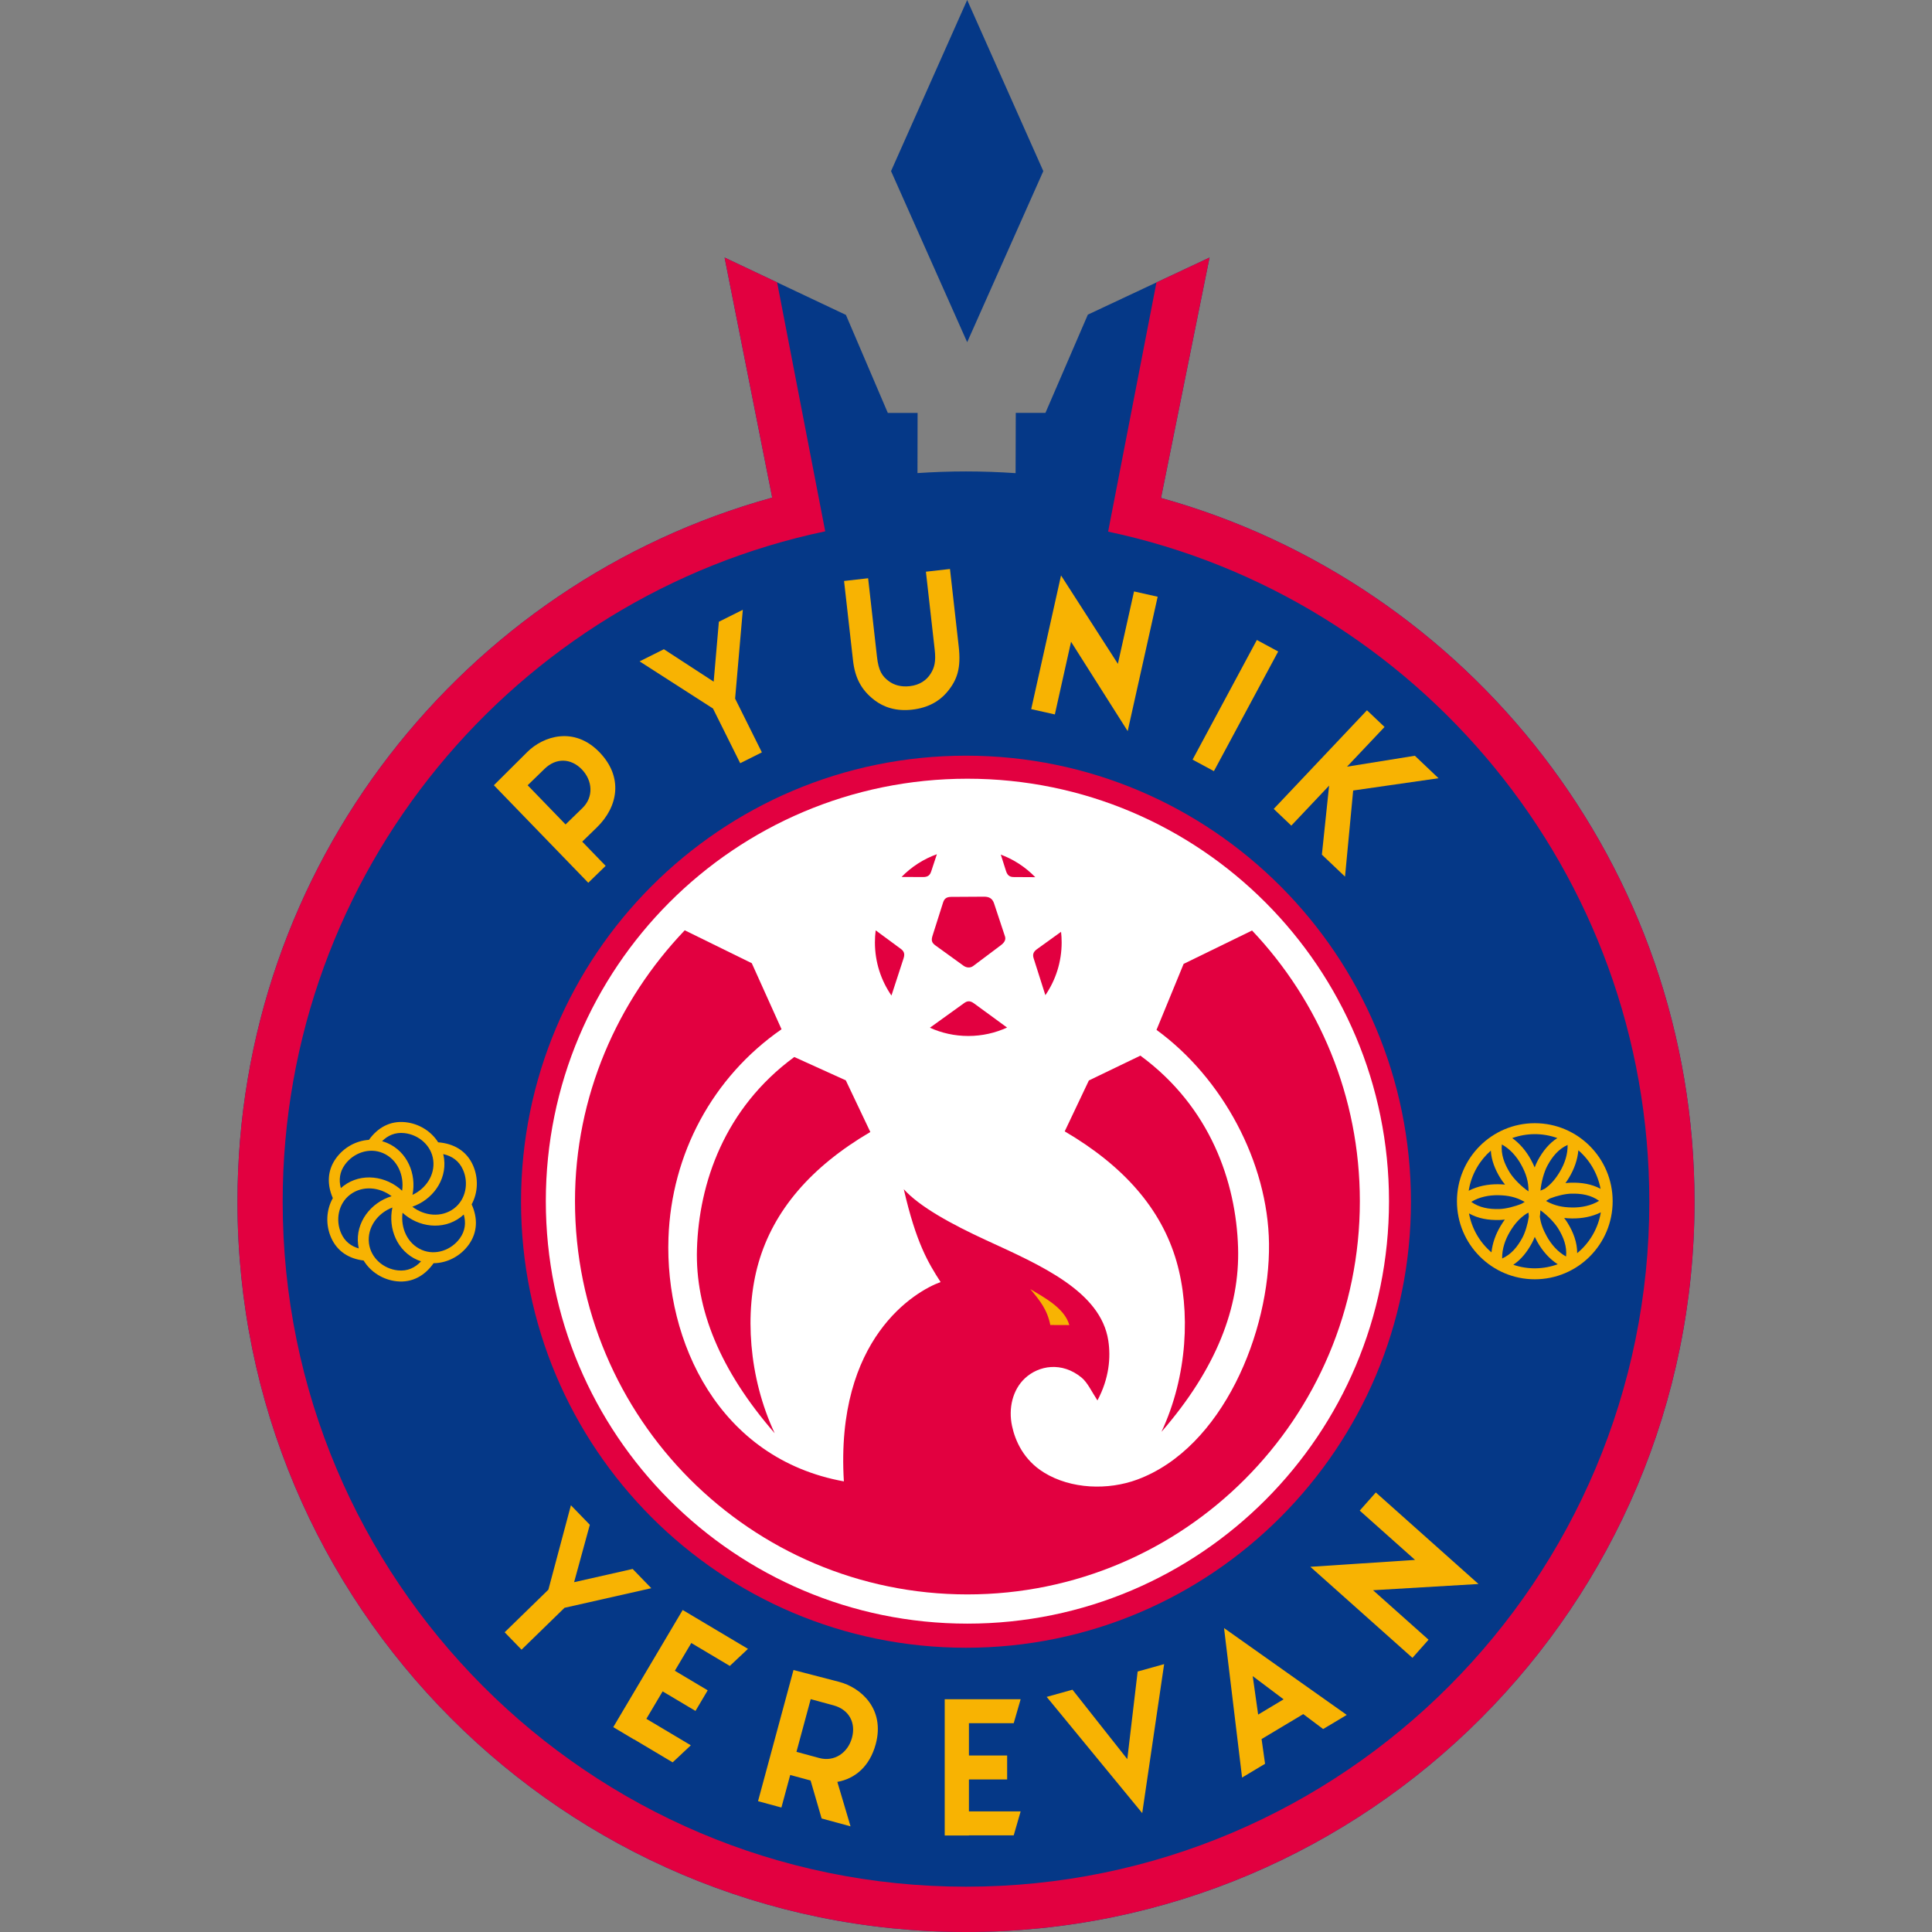 <svg width="480" height="480" viewBox="0 0 480 480" fill="none" xmlns="http://www.w3.org/2000/svg">
<rect x="0" y="0" width="480" height="480" fill="#808080" stroke="none"/>
<g clip-path="url(#clip0_92_56020)">
<path fill-rule="evenodd" clip-rule="evenodd" d="M240 117.125C244.142 117.125 248.248 117.278 252.32 117.553L252.367 102.579L259.737 102.576L270.274 78.169L300.506 63.984L288.452 123.713C364.879 144.953 421 215.198 421 298.563C421 398.751 339.947 480 240 480C140.053 480 59 398.751 59 298.563C59 215.088 115.271 144.769 191.852 123.631L180.019 63.984L210.167 78.24L220.577 102.59L227.974 102.588L227.945 117.536C231.931 117.273 235.948 117.125 240 117.125Z" fill="#053887"/>
<path fill-rule="evenodd" clip-rule="evenodd" d="M240.002 128.381C333.748 128.381 409.773 204.59 409.773 298.563C409.773 392.535 333.748 468.744 240.002 468.744C146.256 468.744 70.231 392.535 70.231 298.563C70.231 204.59 146.256 128.381 240.002 128.381Z" fill="#053887"/>
<path fill-rule="evenodd" clip-rule="evenodd" d="M239.998 187.746C301.042 187.746 350.547 237.371 350.547 298.562C350.547 359.754 301.042 409.379 239.998 409.379C178.954 409.379 129.449 359.754 129.449 298.562C129.449 237.371 178.954 187.746 239.998 187.746Z" fill="#E20040"/>
<path fill-rule="evenodd" clip-rule="evenodd" d="M240.351 193.47C298.189 193.47 345.094 240.471 345.094 298.428C345.094 356.386 298.189 403.387 240.351 403.387C182.513 403.387 135.608 356.386 135.608 298.428C135.608 240.471 182.513 193.47 240.351 193.47Z" fill="white"/>
<path fill-rule="evenodd" clip-rule="evenodd" d="M311.07 231.182C327.665 248.7 337.851 272.374 337.851 298.429C337.851 352.376 294.191 396.126 240.353 396.126C186.515 396.126 142.854 352.376 142.854 298.429C142.854 272.348 153.407 248.651 170.122 231.128L186.779 239.306L194.173 255.718C176.993 267.63 166.816 286.755 166.08 307.511C165.166 333.283 178.587 362.417 209.657 368.045C207.491 332.414 227.434 320.777 233.69 318.522C230.597 313.717 227.617 308.812 224.544 295.46C228.436 299.786 236.339 304.134 245.038 308.136C258.611 314.38 273.469 320.83 275.352 333.058C275.993 337.223 275.587 342.434 272.656 347.934C271.19 345.695 270.199 343.475 268.694 342.242C263.809 338.239 258.062 339.225 254.623 342.447C251.589 345.289 250.488 349.872 251.441 354.302C252.22 357.921 254.27 362.694 259.353 365.835C266.096 370.001 275.307 370.28 282.566 367.59C303.795 359.722 315.56 330.883 315.281 308.963C315.024 288.758 303.722 267.807 287.332 255.873L294.068 239.475L311.07 231.182Z" fill="#E20040"/>
<path fill-rule="evenodd" clip-rule="evenodd" d="M192.464 356.077C185.963 342.188 184.931 325.934 188.455 313.728C192.207 300.734 201.465 289.905 216.231 281.242L210.137 268.413L197.339 262.609C179.969 275.357 173.653 293.984 173.159 310.313C172.709 325.179 178.851 340.417 192.464 356.077Z" fill="#E20040"/>
<path fill-rule="evenodd" clip-rule="evenodd" d="M288.564 355.739C295.064 341.85 295.824 325.595 292.3 313.39C288.549 300.397 279.29 289.749 264.524 281.086L270.528 268.438L283.326 262.271C300.696 275.019 307.103 293.647 307.597 309.975C308.046 324.841 302.176 340.079 288.564 355.739Z" fill="#E20040"/>
<path fill-rule="evenodd" clip-rule="evenodd" d="M381.316 279.055C391.998 279.055 400.66 287.738 400.66 298.445C400.66 309.152 391.998 317.835 381.316 317.835C370.635 317.835 361.973 309.152 361.973 298.445C361.973 287.738 370.635 279.055 381.316 279.055Z" fill="#F8B302"/>
<path fill-rule="evenodd" clip-rule="evenodd" d="M373.132 284.341C372.882 286.799 373.727 289.072 375.062 291.255C376.04 292.854 378.026 294.827 379.758 295.997C379.758 293.506 379.16 291.581 377.917 289.341C376.798 287.323 375.176 285.454 373.132 284.341ZM389.467 284.454C387.219 285.466 385.678 287.336 384.459 289.586C383.598 291.177 382.906 293.757 382.727 295.813C383.067 295.647 383.427 295.487 383.799 295.335C385.351 294.231 386.463 292.911 387.541 291.108C388.724 289.127 389.528 286.785 389.467 284.454ZM366.918 290.11C367.862 288.471 369.042 287.054 370.39 285.877C370.534 288.253 371.421 290.511 372.746 292.678C373.068 293.206 373.47 293.756 373.926 294.307C373.399 294.259 372.856 294.232 372.291 294.223C369.754 294.182 367.149 294.67 364.892 295.84C365.201 293.876 365.867 291.935 366.918 290.11ZM378.674 298.538L378.803 298.617C378.545 298.762 378.295 298.91 378.054 299.062C376.275 299.793 374.072 300.339 372.473 300.381C369.92 300.449 367.534 300.046 365.535 298.6C367.519 297.382 369.944 296.908 372.247 296.946C374.707 296.986 376.615 297.397 378.674 298.538ZM373.867 302.995C373.5 303.499 373.149 304.037 372.804 304.615C371.619 306.597 370.784 308.845 370.553 311.149C367.572 308.616 365.651 305.166 364.968 301.467C367.22 302.748 369.799 303.176 372.545 303.104C372.962 303.093 373.406 303.055 373.867 302.995ZM379.759 301.288C379.774 301.62 379.799 301.946 379.833 302.267C379.557 304.118 378.948 306.184 378.216 307.536C376.997 309.786 375.456 311.656 373.208 312.668C373.147 310.337 373.95 307.995 375.134 306.014C376.313 304.043 377.531 302.647 379.322 301.482C379.47 301.418 379.616 301.354 379.759 301.288ZM381.305 307.297C381.494 307.692 381.701 308.09 381.925 308.495C383.156 310.713 384.876 312.727 387.01 314.101C383.521 315.374 379.628 315.475 375.977 314.23C377.923 312.92 379.409 311.041 380.603 308.835C380.853 308.374 381.088 307.854 381.305 307.297ZM382.702 300.71L382.871 300.805C384.497 301.993 386.254 303.784 387.155 305.257C388.49 307.44 389.335 309.713 389.085 312.171C387.041 311.058 385.419 309.19 384.3 307.172C383.368 305.492 382.799 303.989 382.572 302.291C382.643 301.743 382.687 301.211 382.702 300.71ZM388.612 302.605C389.229 302.671 389.867 302.708 390.535 302.718C392.991 302.758 395.51 302.301 397.717 301.21C397.397 303.118 396.739 305.003 395.717 306.777C394.681 308.575 393.36 310.105 391.846 311.346C391.854 308.707 390.928 306.216 389.471 303.834C389.227 303.435 388.937 303.021 388.612 302.605ZM384.125 298.358C384.461 298.162 384.783 297.96 385.091 297.751C386.809 297.085 388.848 296.6 390.353 296.56C392.906 296.493 395.293 296.896 397.291 298.341C395.307 299.559 392.882 300.033 390.579 299.996C388.185 299.957 386.312 299.565 384.316 298.493L384.125 298.358ZM388.934 293.949C389.255 293.496 389.566 293.017 389.871 292.507C391.087 290.472 391.935 288.155 392.139 285.787C395.071 288.302 396.967 291.708 397.655 295.361C395.452 294.167 392.945 293.768 390.281 293.838C389.857 293.849 389.404 293.887 388.934 293.949ZM381.285 290.044C381.004 289.377 380.674 288.707 380.292 288.018C379.16 285.977 377.613 284.11 375.712 282.754C379.261 281.482 383.221 281.419 386.915 282.747C384.862 284.063 383.311 285.999 382.072 288.287C381.789 288.809 381.524 289.404 381.285 290.044Z" fill="#053887"/>
<path fill-rule="evenodd" clip-rule="evenodd" d="M288.452 123.716C364.877 144.958 421 215.198 421 298.563C421 398.751 339.947 480 240 480C140.053 480 59 398.751 59 298.563C59 215.088 115.271 144.77 191.852 123.629L180.019 63.984L193.071 70.156L202.886 120.952L205.022 132.007C128.052 148.175 70.229 216.61 70.229 298.563C70.229 392.536 146.254 468.745 240 468.745C333.746 468.745 409.771 392.536 409.771 298.563C409.771 216.728 352.114 148.375 275.31 132.08L275.949 128.785L287.32 70.171L300.506 63.984L288.452 123.716Z" fill="#E20040"/>
<path fill-rule="evenodd" clip-rule="evenodd" d="M240.292 0L259.208 42.51L240.292 85.019L221.377 42.51L240.292 0Z" fill="#053887"/>
<path fill-rule="evenodd" clip-rule="evenodd" d="M91.659 283.195C93.82 280.181 96.901 278.409 100.708 278.804C104.077 279.153 107.115 281.037 108.861 283.804C112.688 284.099 115.895 285.889 117.502 289.493C118.907 292.643 118.773 296.29 117.183 299.214C118.701 302.594 118.69 306.151 116.447 309.255C114.394 312.097 111.103 313.814 107.722 313.841C105.558 316.918 102.449 318.737 98.598 318.337C95.164 317.981 92.072 316.03 90.344 313.174C86.778 312.747 83.814 310.961 82.29 307.542C80.86 304.337 81.023 300.618 82.693 297.669C81.234 294.329 81.274 290.825 83.487 287.761C85.428 285.075 88.476 283.394 91.659 283.195ZM110.114 286.731C110.211 287.121 110.286 287.52 110.336 287.929C110.992 293.31 107.383 298.098 102.447 299.805C105.421 302.099 109.672 302.597 112.799 300.238C115.745 298.015 116.496 293.909 115.023 290.605C114.041 288.404 112.277 287.208 110.114 286.731ZM100.015 301.313C99.508 305.05 101.202 309.005 104.813 310.544C108.206 311.99 112.129 310.589 114.247 307.658C115.594 305.793 115.793 303.769 115.225 301.747C114.975 301.981 114.711 302.203 114.433 302.414C110.032 305.733 103.954 304.907 100.015 301.313ZM97.488 300.004C93.882 301.369 91.181 304.887 91.668 308.882C92.115 312.55 95.287 315.256 98.878 315.628C101.237 315.873 103.132 314.97 104.616 313.373C104.325 313.28 104.036 313.173 103.75 313.051C98.688 310.893 96.363 305.215 97.488 300.004ZM97.298 297.194C94.325 294.931 90.103 294.451 86.993 296.797C84.047 299.02 83.296 303.126 84.769 306.43C85.668 308.444 87.221 309.617 89.135 310.167C89.066 309.854 89.01 309.536 88.971 309.212C88.296 303.672 92.139 298.762 97.298 297.194ZM99.901 295.837C100.467 292.06 98.775 288.029 95.122 286.472C91.729 285.026 87.805 286.427 85.688 289.358C84.361 291.195 84.148 293.188 84.685 295.179C84.9 294.985 85.124 294.799 85.359 294.622C89.806 291.267 95.966 292.146 99.901 295.837ZM102.479 296.858C105.747 295.332 108.096 292.006 107.639 288.259C107.192 284.59 104.02 281.885 100.429 281.512C98.191 281.28 96.372 282.081 94.924 283.526C95.348 283.643 95.769 283.789 96.185 283.966C101.196 286.102 103.526 291.689 102.479 296.858Z" fill="#F8B302"/>
<path fill-rule="evenodd" clip-rule="evenodd" d="M255.965 320.265C258.325 323.067 260.185 325.354 260.945 329.193L265.668 329.212C264.496 324.963 259.357 322.33 255.965 320.265Z" fill="#F8B302"/>
<path fill-rule="evenodd" clip-rule="evenodd" d="M236.285 222.829L244.473 222.78C245.681 222.773 246.552 223.177 246.97 224.442L249.687 232.653C249.901 233.3 249.728 234.038 248.686 234.821L241.794 239.995C241.015 240.58 240.058 240.423 239.363 239.92L232.445 234.92C231.485 234.226 231.314 233.651 231.69 232.466L234.298 224.252C234.563 223.417 235.006 222.837 236.285 222.829Z" fill="#E20040"/>
<path fill-rule="evenodd" clip-rule="evenodd" d="M257.62 235.827L263.616 231.505C263.713 232.368 263.765 233.245 263.765 234.134C263.765 239.001 262.271 243.519 259.72 247.254L256.822 238.139C256.556 237.305 256.582 236.575 257.62 235.827Z" fill="#E20040"/>
<path fill-rule="evenodd" clip-rule="evenodd" d="M249.951 216.425L248.645 212.327C251.91 213.543 254.827 215.475 257.208 217.931L251.899 217.901C251.025 217.896 250.341 217.646 249.951 216.425Z" fill="#E20040"/>
<path fill-rule="evenodd" clip-rule="evenodd" d="M229.352 217.9L223.988 217.874C226.424 215.377 229.417 213.429 232.765 212.229L231.354 216.499C231.079 217.331 230.631 217.906 229.352 217.9Z" fill="#E20040"/>
<path fill-rule="evenodd" clip-rule="evenodd" d="M224.497 238.074L221.478 247.341C218.889 243.589 217.371 239.038 217.371 234.132C217.371 233.12 217.436 232.123 217.561 231.145L223.787 235.732C224.491 236.251 224.894 236.855 224.497 238.074Z" fill="#E20040"/>
<path fill-rule="evenodd" clip-rule="evenodd" d="M241.965 249.271L250.204 255.29C247.269 256.636 244.007 257.386 240.569 257.386C237.17 257.386 233.942 256.653 231.033 255.336L239.524 249.224C240.234 248.713 240.932 248.516 241.965 249.271Z" fill="#E20040"/>
<path fill-rule="evenodd" clip-rule="evenodd" d="M240.728 428.125V436.148H250.221V442.104H240.728V450.036H253.578L251.854 455.992H240.728V456.022H234.711V455.992L234.71 450.036L234.711 428.125L234.71 422.169H253.578L251.854 428.125H240.728Z" fill="#F8B302"/>
<path fill-rule="evenodd" clip-rule="evenodd" d="M171.751 408.199L167.664 415.096L175.825 419.957L172.79 425.077L164.629 420.217L160.587 427.036L171.634 433.615L167.117 437.853L157.553 432.157L157.537 432.183L152.364 429.102L152.379 429.076L152.379 429.076L155.413 423.955L155.414 423.956L166.578 405.118L166.578 405.118L169.612 399.997L185.833 409.657L181.316 413.895L171.751 408.199Z" fill="#F8B302"/>
<path fill-rule="evenodd" clip-rule="evenodd" d="M325.551 389.269L351.561 387.555L337.821 375.305L341.82 370.798L367.325 393.539L341.13 395.087L354.919 407.382L350.92 411.889L325.551 389.269Z" fill="#F8B302"/>
<path fill-rule="evenodd" clip-rule="evenodd" d="M263.611 142.967L277.734 164.928L281.747 146.939L287.619 148.256L280.17 181.647L266.101 159.444L262.073 177.497L256.201 176.181L263.611 142.967Z" fill="#F8B302"/>
<path fill-rule="evenodd" clip-rule="evenodd" d="M334.597 426.065L328.731 429.575L323.793 425.864L313.436 432.061L314.302 438.21L308.591 441.627L304.109 404.485L334.597 426.065ZM318.911 422.195L311.235 416.426L312.581 425.982L318.911 422.195Z" fill="#F8B302"/>
<path fill-rule="evenodd" clip-rule="evenodd" d="M289.226 413.448L282.644 415.284L280.074 437.052L266.455 419.801L260.047 421.588L283.783 450.461L289.226 413.448Z" fill="#F8B302"/>
<path fill-rule="evenodd" clip-rule="evenodd" d="M141.842 373.981L146.54 378.828L142.636 393.09L157.178 389.802L161.813 394.584L140.255 399.454L129.574 409.857L125.381 405.532L136.243 394.952L141.842 373.981Z" fill="#F8B302"/>
<path fill-rule="evenodd" clip-rule="evenodd" d="M158.907 164.315L164.94 161.299L177.312 169.357L178.601 154.47L184.553 151.494L182.637 173.564L189.284 186.923L183.899 189.615L177.14 176.029L158.907 164.315Z" fill="#F8B302"/>
<path fill-rule="evenodd" clip-rule="evenodd" d="M122.702 195.089L130.999 186.836C134.954 182.902 142.623 180.367 148.928 186.882C154.864 193.016 153.635 200.37 148.28 205.578L144.651 209.107L150.473 215.122L146.154 219.322L122.702 195.089ZM144.551 191.152C141.863 188.375 138.18 188.209 135.297 191.013L131.095 195.099L140.514 204.832L144.716 200.745C147.526 198.013 147.239 193.93 144.551 191.152Z" fill="#F8B302"/>
<path fill-rule="evenodd" clip-rule="evenodd" d="M197.141 414.911L208.457 417.848C213.851 419.248 219.941 424.563 217.573 433.324C216.073 438.873 212.443 441.909 208.036 442.706L211.313 453.745L204.13 451.794L201.388 442.36C201.327 442.344 201.266 442.329 201.205 442.312L196.326 440.987L194.14 449.076L188.332 447.498L197.141 414.911ZM211.675 431.732C212.685 427.997 210.946 424.738 207.07 423.685L201.418 422.15L197.88 435.238L203.531 436.773C207.309 437.799 210.666 435.467 211.675 431.732Z" fill="#F8B302"/>
<path fill-rule="evenodd" clip-rule="evenodd" d="M217.883 163.179L215.683 143.665L209.704 144.342L211.928 164.074C212.41 168.344 213.945 171.416 217.273 173.959C219.551 175.699 222.622 176.765 226.602 176.314C230.583 175.863 233.358 174.21 235.208 172.052C237.912 168.897 238.783 165.88 238.188 160.6L236.019 141.361L230.04 142.038L232.225 161.42C232.554 164.345 232.176 165.883 231.173 167.441C230.169 169 228.498 170.196 226.022 170.477C223.855 170.722 222.121 170.202 220.823 169.237C219.154 167.997 218.276 166.669 217.883 163.179Z" fill="#F8B302"/>
<path fill-rule="evenodd" clip-rule="evenodd" d="M296.294 188.728L301.592 191.588L317.562 161.863L312.265 159.003L296.294 188.728Z" fill="#F8B302"/>
<path fill-rule="evenodd" clip-rule="evenodd" d="M339.619 176.465L343.987 180.613L334.663 190.478L351.517 187.765L357.397 193.35L336.191 196.398L334.166 217.796L328.418 212.336L330.215 195.184L320.822 205.122L316.454 200.973L339.619 176.465Z" fill="#F8B302"/>
</g>
<defs>
<clipPath id="clip0_92_56020">
<rect width="480" height="480" fill="white"/>
</clipPath>
</defs>
</svg>
